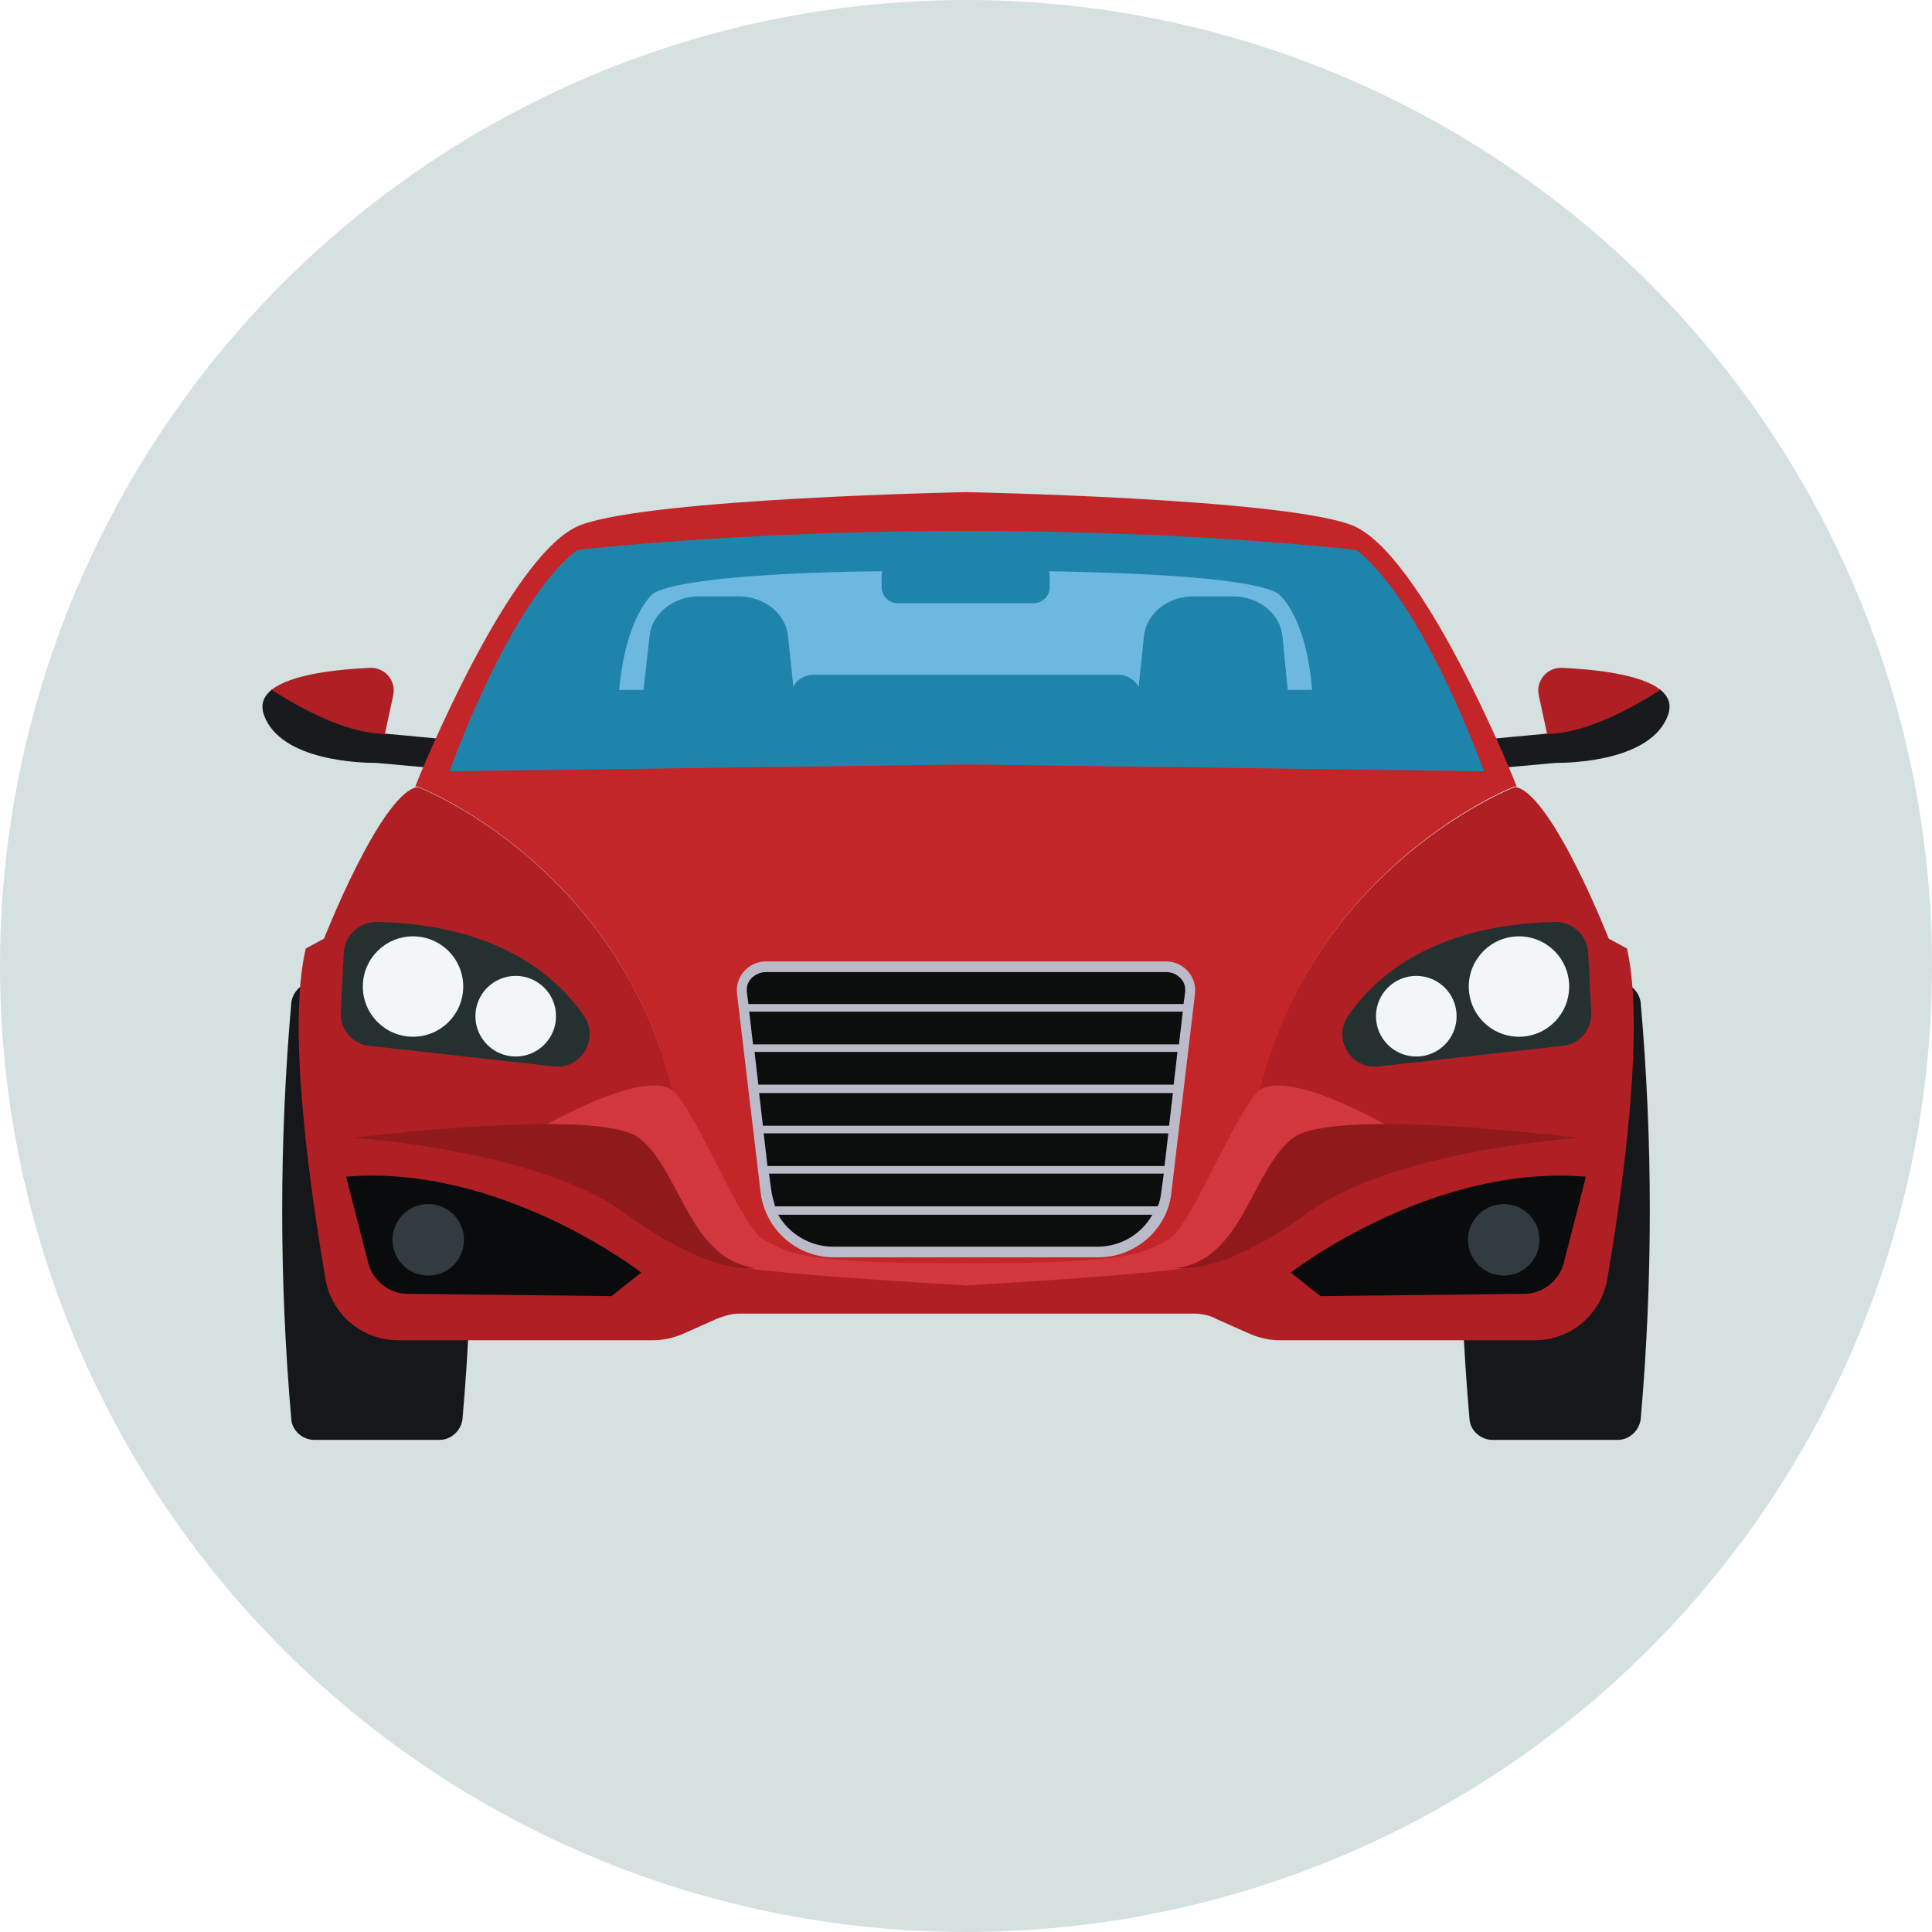 <?xml version="1.0" encoding="iso-8859-1"?>
<!-- Generator: Adobe Illustrator 19.0.0, SVG Export Plug-In . SVG Version: 6.00 Build 0)  -->
<svg version="1.1" id="Capa_1" xmlns="http://www.w3.org/2000/svg" xmlns:xlink="http://www.w3.org/1999/xlink" x="0px" y="0px"
	 viewBox="0 0 508 508" style="enable-background:new 0 0 508 508;" xml:space="preserve">
<circle style="fill:#D5E0E1;" cx="254" cy="254" r="254"/>
<g>
	<path style="fill:#16171A;" d="M115.6,258.2c-11,0-22,0-33,0c-3,0-5.6,2.4-6,5.4c-3.2,36.4-3.2,73.2,0,109.6c0.2,3,3,5.4,6,5.4
		c11,0,22,0,33,0c3,0,5.6-2.4,6-5.4c3.2-36.4,3.2-73.2,0-109.6C121.4,260.6,118.6,258.2,115.6,258.2z"/>
	<path style="fill:#16171A;" d="M425.4,258.2c-11,0-22,0-33,0c-3,0-5.6,2.4-6,5.4c-3.2,36.4-3.2,73.2,0,109.6c0.2,3,3,5.4,6,5.4
		c11,0,22,0,33,0c3,0,5.6-2.4,6-5.4c3.2-36.4,3.2-73.2,0-109.6C431,260.6,428.4,258.2,425.4,258.2z"/>
</g>
<path style="fill:#191A1D;" d="M119.4,194.6l-21.4-2c-10.2-1.4-21.2-7.8-26.4-11.4c-2.2,1.8-3.2,3.8-2.2,6.8
	c4.4,12.2,25.8,12.6,29.6,12.6l19.8,1.8L119.4,194.6z"/>
<path style="fill:#AF1F24;" d="M97.2,175.6c-8.2,0.4-20.6,1.6-25.8,5.8c6,3.8,18.8,11.4,29.8,11.6l0,0l2.2-10.2
	C104.2,179,101.2,175.4,97.2,175.6z"/>
<path style="fill:#191A1D;" d="M388.6,194.6l21.4-2c10.2-1.4,21.2-7.8,26.4-11.4c2.2,1.8,3.2,3.8,2.2,6.8
	c-4.4,12.2-25.8,12.6-29.6,12.6l-19.8,1.8L388.6,194.6z"/>
<g>
	<path style="fill:#AF1F24;" d="M410.8,175.6c8.2,0.4,20.6,1.6,25.8,5.8c-6,3.8-18.8,11.4-29.8,11.6l0,0l-2.2-10.2
		C403.8,179,406.8,175.4,410.8,175.6z"/>
	<path style="fill:#AF1F24;" d="M328.8,298l-13,25.6l-13.4,7l-48.4,4.8l0,0h-0.2h-0.2l0,0l-48.4-4.8l-13.4-7L179.2,298
		c-10.6-68.4-69.2-91-69.2-91s-0.2,0-0.6,0l0,0c-9.6,2.6-24.2,39.8-24.2,39.8l-4.8,2.6c-5,21,1.2,63.6,5.2,87c1.6,9.2,9.6,16,19,16
		h67.2c2.6,0,5.2-0.6,7.6-1.6l9-4c2-0.8,4-1.4,6-1.4H254h59.8c2,0,4.2,0.4,6,1.4l9,4c2.4,1,5,1.6,7.6,1.6h67.2c9.4,0,17.4-6.8,19-16
		c4-23.2,10-66,5.2-87l-4.8-2.6c0,0-14.6-37.2-24.2-39.8l0,0c-0.4,0-0.6,0-0.6,0S339.4,229.6,328.8,298z"/>
</g>
<path style="fill:#C32529;" d="M355.2,138c-18.8-7-101.2-8.6-101.2-8.6s-82.4,1.6-101.2,8.6c-18.6,6.8-42.8,66.6-43.6,68.8
	c0.4,0,0.6,0,0.6,0s58.8,22.6,69.2,91l13,25.6l13.4,7l48.4,4.8l0,0h0.2h0.2l0,0l48.4-4.8l13.4-7l13-25.6c10.6-68.4,69.2-91,69.2-91
	s0.2,0,0.6,0C398,204.6,373.8,144.8,355.2,138z"/>
<path style="fill:#253131;" d="M90.4,250.6l-0.8,15.6c-0.2,4.4,3,8.4,7.6,8.8l48.4,5.4c7.2,0.8,12-7.2,8-13.2
	c-7.6-11-23-24-54.4-24.8C94.4,242.4,90.6,246,90.4,250.6z"/>
<g>
	<circle style="fill:#F2F6F8;" cx="108.6" cy="259.4" r="13.2"/>
	<circle style="fill:#F2F6F8;" cx="135.6" cy="267.2" r="10.6"/>
</g>
<path style="fill:#253131;" d="M417.6,250.6l0.8,15.6c0.2,4.4-3,8.4-7.6,8.8l-48.4,5.4c-7.2,0.8-12-7.2-8-13.2
	c7.6-11,23-24,54.4-24.8C413.6,242.4,417.4,246,417.6,250.6z"/>
<g>
	<circle style="fill:#F2F6F8;" cx="399.4" cy="259.4" r="13.2"/>
	<circle style="fill:#F2F6F8;" cx="372.4" cy="267.2" r="10.6"/>
</g>
<path style="fill:#0A0B0D;" d="M91,309.4l5.8,22.6c1.2,4.8,5.6,8.2,10.4,8.2l53.6,0.6l7.8-6.2C168.6,334.6,131.8,306,91,309.4z"/>
<circle style="fill:#323B40;" cx="112.6" cy="326" r="9.4"/>
<path style="fill:#0A0B0D;" d="M417,309.4l-5.8,22.6c-1.2,4.8-5.6,8.2-10.4,8.2l-53.6,0.6l-7.8-6.2C339.4,334.6,376.2,306,417,309.4
	z"/>
<circle style="fill:#323B40;" cx="395.4" cy="326" r="9.4"/>
<path style="fill:#1F84AB;" d="M390.2,202.8c0,0-16-44.8-33.6-58.2c0,0-42.4-5-102-5l0,0c-0.2,0-0.2,0-0.4,0s-0.2,0-0.4,0l0,0
	c-59.6,0-102,5-102,5c-17.8,13.4-33.6,58.2-33.6,58.2l136.2-1.8L390.2,202.8z"/>
<path style="fill:#BBBAC8;" d="M288.8,330.6h-69.6c-9.8,0-18-7.4-19.2-17l-6.2-52.2c-0.6-4.6,3-8.6,7.6-8.6h105.2
	c4.6,0,8.2,4,7.6,8.6l-6.2,52.2C307,323.2,298.6,330.6,288.8,330.6z"/>
<g>
	<polygon style="fill:#0A0E0D;" points="200.8,298 201.8,306.6 306.2,306.6 307.2,298 	"/>
	<polygon style="fill:#0A0E0D;" points="199.6,287.4 200.6,296 307.4,296 308.4,287.4 	"/>
	<path style="fill:#0A0E0D;" d="M196.8,264h114.4l0.4-3c0.2-1.4-0.2-2.8-1.2-3.8s-2.2-1.6-3.8-1.6H201.4c-1.4,0-2.8,0.6-3.8,1.6
		s-1.4,2.4-1.2,3.8L196.8,264z"/>
	<path style="fill:#0A0E0D;" d="M202.2,308.6l0.6,4.4c0.2,1.4,0.6,2.8,1,4.2h100.6c0.6-1.2,0.8-2.6,1-4.2l0.6-4.4H202.2z"/>
	<polygon style="fill:#0A0E0D;" points="198.4,276.6 199.4,285.2 308.6,285.2 309.6,276.6 	"/>
	<path style="fill:#0A0E0D;" d="M204.6,319.4c2.8,5,8.4,8.4,14.4,8.4h69.6c6.2,0,11.6-3.4,14.4-8.4H204.6z"/>
	<polygon style="fill:#0A0E0D;" points="197,266 198,274.6 310,274.6 311,266 	"/>
</g>
<path style="fill:#D2373E;" d="M254.4,332.2v5.8c0,0-58-3.2-65-5.8c-7.2-2.6-18.8-19.2-18.8-19.2l-31-15c0,0,31-18.6,38-10.6
	s17.6,36,23.6,38.8C207.4,329,207.2,332.2,254.4,332.2z"/>
<path style="fill:#90191C;" d="M93,299.2c0,0,64.2-8.2,75,0s13.2,32,30.6,34.2c0,0-11.2,2.4-34-14.2C142,302.4,93,299.2,93,299.2z"
	/>
<path style="fill:#D2373E;" d="M253.6,332.2v5.8c0,0,58-3.2,65-5.8c7.2-2.6,18.8-19.2,18.8-19.2l31-15c0,0-31-18.6-38-10.6
	s-17.6,36-23.6,38.8C300.6,329,300.8,332.2,253.6,332.2z"/>
<path style="fill:#90191C;" d="M415,299.2c0,0-64.2-8.2-75,0s-13.2,32-30.6,34.2c0,0,11.2,2.4,34-14.2
	C366,302.4,415,299.2,415,299.2z"/>
<path style="fill:#6DB8E0;" d="M170.8,167.2c0.6-5.8,6.2-10.4,13-10.4h10.4c6.8,0,12.4,4.6,13,10.4l1.4,13.4c1-2,3-3.2,5.4-3.2h80
	c2.4,0,4.4,1.4,5.4,3.2l1.4-13.4c0.6-5.8,6.2-10.4,13-10.4h10.4c6.8,0,12.4,4.6,13,10.4l1.4,14.2h6.4c-1.6-20-9-25.4-9-25.4
	c-7.4-4.2-38-5.4-60.2-5.8c0.2,0.4,0.2,1,0.2,1.4v2.8c0,2.4-2,4.2-4.2,4.2H236c-2.4,0-4.2-2-4.2-4.2v-2.8c0-0.6,0-1,0.2-1.4
	c-22,0.2-52.8,1.6-60.2,5.8c0,0-7.2,5.6-9,25.4h6.4L170.8,167.2z"/>
<g>
</g>
<g>
</g>
<g>
</g>
<g>
</g>
<g>
</g>
<g>
</g>
<g>
</g>
<g>
</g>
<g>
</g>
<g>
</g>
<g>
</g>
<g>
</g>
<g>
</g>
<g>
</g>
<g>
</g>
</svg>
